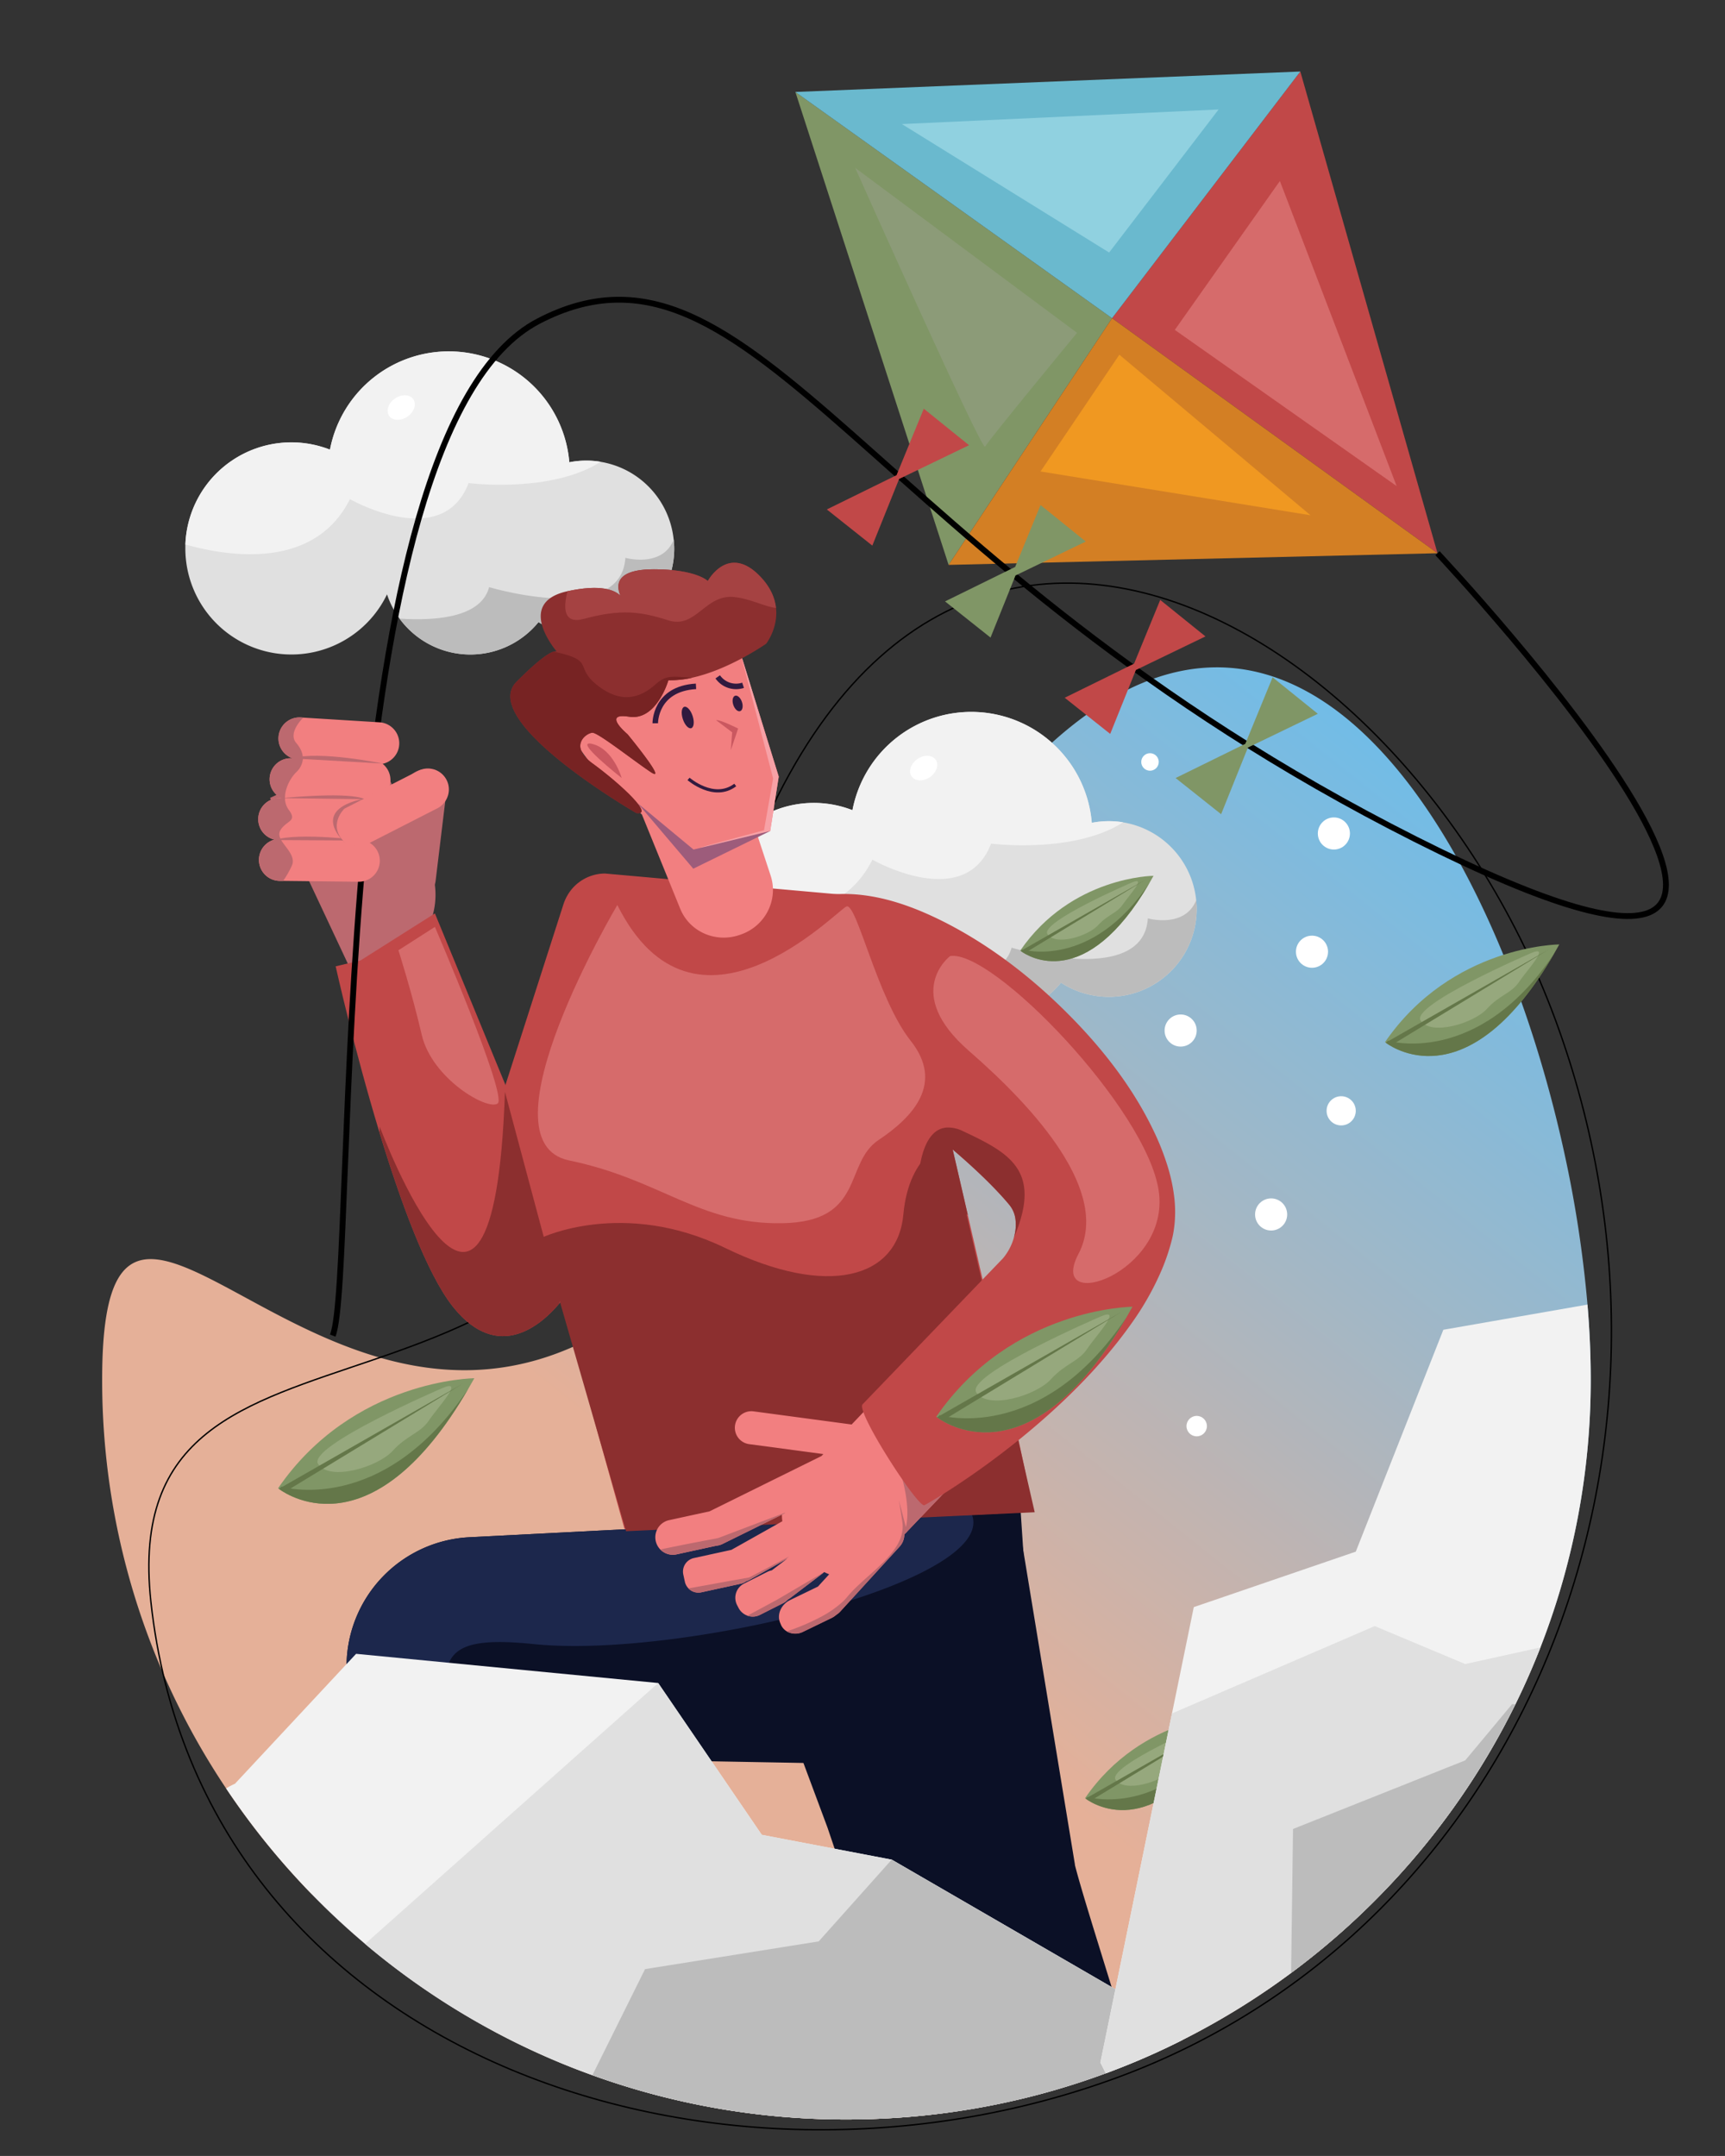 <svg xmlns="http://www.w3.org/2000/svg" xmlns:xlink="http://www.w3.org/1999/xlink" viewBox="0 0 1182 1477"><rect x="0" y="0" width="1182" height="1477" fill="#333333" stroke="none"/><defs><linearGradient id="Degradado_sin_nombre_61" x1="361.65" y1="1279.26" x2="997.38" y2="481.61" gradientUnits="userSpaceOnUse"><stop offset="0.26" stop-color="#e5b098"/><stop offset="0.64" stop-color="#a3b7c5"/><stop offset="0.95" stop-color="#71bce7"/></linearGradient></defs><title>Mesa de trabajo 6</title><g id="Capa_1" data-name="Capa 1"><path d="M1090,945.09c0,131.44-50.36,251.19-132.9,341.26A511.43,511.43,0,0,1,810.26,1397.5q-16.21,8.19-33.08,15.22-9.63,4-19.46,7.65a508.24,508.24,0,0,1-107.14,26.81,517.72,517.72,0,0,1-70.66,4.82,510.69,510.69,0,0,1-425-226.8A502.37,502.37,0,0,1,70,944.91c0-280,242.11,289,517-245.91,233.94-455.19,426.92-176.22,485.06,91.59a810.14,810.14,0,0,1,15.71,103.16C1089.26,911.49,1090,928.69,1090,945.09Z" fill="url(#Degradado_sin_nombre_61)"/><path d="M103.38,1097.24c33.86,312,387.38,427.66,663,325.73s409.51-426.57,299.1-725.12-476.25-485.38-583.71-2C409.15,1022.43,78.08,864,103.38,1097.24Z" fill="none" stroke="#000" stroke-miterlimit="10" stroke-width="0.95"/><circle cx="899" cy="652" r="11" fill="#fff"/><circle cx="871" cy="832" r="11" fill="#fff"/><circle cx="809" cy="706" r="11" fill="#fff"/><circle cx="914" cy="571" r="11" fill="#fff"/><circle cx="820" cy="977" r="7" fill="#fff"/><circle cx="919" cy="761" r="10" fill="#fff"/><circle cx="788" cy="522" r="6" fill="#fff"/></g><g id="Capa_2" data-name="Capa 2"><path d="M462,375.73a60.17,60.17,0,0,1-93,50.45,60.2,60.2,0,0,1-103.81-19A72.68,72.68,0,0,1,127,375.73c0-.89,0-1.77,0-2.66a72.66,72.66,0,0,1,99.07-65,82.88,82.88,0,0,1,164,8.64,60.48,60.48,0,0,1,11.65-1.13,59.52,59.52,0,0,1,9.79.8,60.2,60.2,0,0,1,50.09,53.26A58.87,58.87,0,0,1,462,375.73Z" fill="#e0e0e0"/><path d="M411.6,316.35c-34,21.79-90.5,14.6-90.5,14.6-18.07,47.18-81.32,11-81.32,11-24.27,48.55-83.05,39.43-112.73,31.08a72.66,72.66,0,0,1,99.07-65,82.88,82.88,0,0,1,164,8.64,60.48,60.48,0,0,1,11.65-1.13A59.52,59.52,0,0,1,411.6,316.35Z" fill="#f2f2f2"/><path d="M462,375.73a60.17,60.17,0,0,1-93,50.45,60.16,60.16,0,0,1-95.22-2.37c26.46,1.69,56-1.26,61.37-21.58,0,0,90.36,27.1,93.37-20.08,0,0,25.34,7.15,33.16-12.54A58.87,58.87,0,0,1,462,375.73Z" fill="#bcbcbc"/><ellipse cx="274.92" cy="279.24" rx="10.04" ry="7.53" transform="translate(-109.72 204.34) rotate(-34.43)" fill="#fff"/><path d="M820,622.73a60.17,60.17,0,0,1-93,50.45,60.2,60.2,0,0,1-103.81-19A72.68,72.68,0,0,1,485,622.73c0-.89,0-1.77.05-2.66a72.66,72.66,0,0,1,99.07-65,82.88,82.88,0,0,1,164,8.64,60.48,60.48,0,0,1,11.65-1.13,59.52,59.52,0,0,1,9.79.8,60.2,60.2,0,0,1,50.09,53.26A58.87,58.87,0,0,1,820,622.73Z" fill="#e0e0e0"/><path d="M769.6,563.35c-34,21.79-90.5,14.6-90.5,14.6-18.07,47.18-81.32,11-81.32,11-24.27,48.55-83,39.43-112.73,31.08a72.66,72.66,0,0,1,99.07-65,82.88,82.88,0,0,1,164,8.64,60.48,60.48,0,0,1,11.65-1.13A59.52,59.52,0,0,1,769.6,563.35Z" fill="#f2f2f2"/><path d="M820,622.73a60.17,60.17,0,0,1-93,50.45,60.16,60.16,0,0,1-95.22-2.37c26.46,1.69,56-1.26,61.37-21.58,0,0,90.36,27.1,93.37-20.08,0,0,25.34,7.15,33.16-12.54A58.87,58.87,0,0,1,820,622.73Z" fill="#bcbcbc"/><ellipse cx="632.92" cy="526.24" rx="10.04" ry="7.53" transform="translate(-186.66 450) rotate(-34.43)" fill="#fff"/></g><g id="Capa_3" data-name="Capa 3"><polygon points="891 49 762 218 985 379 891 49" fill="#c14848"/><path d="M210.67,523.22h79.46a0,0,0,0,1,0,0V609a52.76,52.76,0,0,1-52.76,52.76h-26.7a0,0,0,0,1,0,0V523.22A0,0,0,0,1,210.67,523.22Z" transform="translate(-228.03 162.55) rotate(-25.15)" fill="#bc696f"/><path d="M405,658,389,883.34l-.08,1.06-.08,1.19s-.51.81-1.49,2.16-2.43,3.27-4.28,5.46C371,907.47,341.64,933.53,311,896c-.31-.38-.63-.77-.94-1.17-17.76-22.68-35.64-71.65-50-118.86C242.33,717.63,230,662,230,662l17-4,24-15.17,27-17.08,51.37,124.89L375,813Z" fill="#c14848"/><path d="M777.18,1412.72a508,508,0,0,1-126.6,34.46C644,1445.32,638,1445,633,1447l-66-195-16.48-44.24L494,1056l153.1-6,51.73-2,2.32,14.07v0l35.43,215.41s-.09,0-.08,0C742.41,1300.89,762.56,1362.34,777.18,1412.72Z" fill="#0b1026"/><path d="M677.23,1198.2a65.77,65.77,0,0,1-42.6,11.09l-84.11-1.53-72.33-1.31L382,1204.7,338.7,1391.76a510.66,510.66,0,0,1-125.1-94.12l1.9-12.52,5.52-36.29,5-32.72,2.67-17.56,8.77-57.64a88.66,88.66,0,0,1,84.13-87.78l88.54-4.52,78.28-4,12.36-.63,42-2.15,29.47-1.5,92.82-4.74,34.21-1.75,1.87,28.22v0l4.88,73.81A66.14,66.14,0,0,1,677.23,1198.2Z" fill="#0b1026"/><path d="M365.74,1126.33c-101.2-10.39-34.62,37.43-83.89,136.2-26,52-49.69,42.89-66.35,22.59l5.52-36.29,5-32.72,2.67-17.56,8.77-57.64a88.66,88.66,0,0,1,84.13-87.78l88.54-4.52,78.28-4,12.36-.63,42-2.15,29.47-1.5,92.82-4.74c.06.09.1.18.15.27C689.08,1082.65,466.93,1136.73,365.74,1126.33Z" fill="#1c274c"/><path d="M707,1034c-1.2,4.33-120.26,5.57-202,9-39.3,1.66-77.08,4.47-77.08,4.47l-18.14-65.19L378.4,867.49l-2.77-10L345,747.44l38.18-118.89,2.84-8.84a31.52,31.52,0,0,1,3-6.67,29.88,29.88,0,0,1,25.51-14.61l155,13.82,3.5.31L578,613l3.89,97.34L633,702.57l2.33,10c1.2,5.14,2.83,12.12,4.79,20.55,2.56,10.93,5.67,24.32,9.16,39.34q1.69,7.29,3.5,15.07c3.14,13.5,6.49,28,9.94,43,.13.58.27,1.17.41,1.75.26,1.15.53,2.31.8,3.47q2.1,9.17,4.26,18.51c.82,3.6,1.66,7.21,2.48,10.82.89,3.84,1.77,7.7,2.66,11.55q1.1,4.83,2.21,9.66c9,39.27,16.82,74.27,22.41,100.34C704,1014.67,707.44,1032.42,707,1034Z" fill="#c14848"/><path d="M519,572.33l8.75-3,5.85-37.29-24.81-80.2-.43-1.39L452.5,446,402.31,491.3l6.85,10.75a40.72,40.72,0,0,0-7.67-1.14c-25.4-1.34,25.29,45.37,38.34,57.06l26.27,64.6c6.38,15.68,24.15,23.57,40.51,18l.88-.3c16.88-5.77,26-23.76,20.59-40.35Z" fill="#f27f80"/><path d="M426,533s-34.44-27-20-23.32S426,533,426,533Z" fill="#ca5860"/><polygon points="508.78 451.85 533.59 532.05 527.74 569.34 504.83 577.16 479.23 580.76 523.5 568.81 529.76 533.3 508.2 450.63 508.78 451.85" fill="#f7a1a6"/><path d="M491.32,1004.42l1.34-3.19S493.15,1000.78,491.32,1004.42Z" fill="#bc696f"/><path d="M296.15,527.58a14.55,14.55,0,0,1,9.45,11.68,15.65,15.65,0,0,1,.18,3.08,1.93,1.93,0,0,0,0,.24,12.26,12.26,0,0,1-.1,1.35l-.18,1.51h0l0,.19-1.37,11.23-4.5,37.2-1.12,9.24a17.41,17.41,0,0,1-2.23,6.64l-.26.43c-.21.33-.41.64-.64,1a15.74,15.74,0,0,1-8.84,6.18,13.79,13.79,0,0,1-4.63.4,10.6,10.6,0,0,1-2-.34,10.92,10.92,0,0,1-1.19-.33,14.23,14.23,0,0,1-8.75-8.92,16.36,16.36,0,0,1-.78-7.43l1.1-9.1.9-7.38,2.26-18.67,1.84-15.12.41-3.41.69-5.71a17.82,17.82,0,0,1,2.27-6.72,15.39,15.39,0,0,1,14.32-7.87A13.81,13.81,0,0,1,296.15,527.58Z" fill="#bc696f"/><path d="M384,890s-.3,1.2-.91,3.21C371,907.47,341.64,933.53,311,896c-.31-.38-.63-.77-.94-1.17-17.76-22.68-35.64-71.65-50-118.86,0-1.38.05-2.73.13-4.08,0,0,77.81,208.11,85.81-23.89Z" fill="#8c2f2f"/><path d="M429,1049,371,848s56-27,126,7,118,21,122-23,31.84-50.13,31.84-50.13L709,1036Z" fill="#8c2f2f"/><polygon points="436.88 550.23 475.22 582.01 527.73 569.32 475.04 595.12 436.88 550.23" fill="#9d5c7b"/><path d="M298,635l-25,16s9,28,16,58,45,52,52,47S298,635,298,635Z" fill="#d66b6b"/><path d="M651.86,1010.47l-48.12-46a6.69,6.69,0,0,0-5.72-1.77,6.56,6.56,0,0,0-3.78,2l-10.69,11.19-67.18-9a11.33,11.33,0,1,0-3,22.47l50.79,6.79-1.3,1.36-76.75,37.91h-.05l-27.57,6a12,12,0,0,0-9.18,14.28,12,12,0,0,0,14.28,9.17l27.24-5.93a11.86,11.86,0,0,0,4.26-1.2l40.7-20.1a29.8,29.8,0,0,0,.29,4.53l-34.39,19.31a4.34,4.34,0,0,0-.46.28l-25.75,5.62a9.49,9.49,0,0,0-7.27,11.3l1.06,4.88a9.49,9.49,0,0,0,11.32,7.27l27.08-5.9a9.41,9.41,0,0,0,3.47-1.54,11,11,0,0,0,2.31-1l24.22-13.6,1.59-.89-10.41,7.91a11.24,11.24,0,0,0-3,1l-16,8.06a10.92,10.92,0,0,0-4.82,14.68l1,1.93a11,11,0,0,0,4.84,4.83,10.83,10.83,0,0,0,1.22.51l.23.09a10.91,10.91,0,0,0,8.39-.62l15.95-8.06a10.91,10.91,0,0,0,3.26-2.52,12,12,0,0,0,1.68-1.08l21.58-16.41,1.62-1.23a29.77,29.77,0,0,0,3.37,1.52l-7.69,8.41-19.15,9.28c-6.1,3-9.14,9.88-6.78,15.49l.54,1.32a9.74,9.74,0,0,0,2.12,3.12,9.28,9.28,0,0,0,1.82,1.42,11.85,11.85,0,0,0,11.37.24l19.35-9.37a14.43,14.43,0,0,0,3.29-2.2,12.89,12.89,0,0,0,2.77-2.31l40.52-44.3a12.32,12.32,0,0,0,3.34-8.43h0l1-1,.87-.91,1.41-1.47L652,1017.4A4.92,4.92,0,0,0,651.86,1010.47Z" fill="#f27f80"/><path d="M537.85,1036.33l-.13.4-42.63,21a11.86,11.86,0,0,1-4.26,1.2l-27.24,5.93a12,12,0,0,1-11.12-3.33c5.93-1.31,19.48-4,29.06-5.82l10.48-2,8.08-3.06Z" fill="#bc696f"/><path d="M540.73,1066.32l-3.06,2.53-24.22,13.6a11,11,0,0,1-2.31,1,9.41,9.41,0,0,1-3.47,1.54l-27.08,5.9a9.51,9.51,0,0,1-8.9-2.71l30.44-5.49,11.26-2,.52-.28Z" fill="#bc696f"/><path d="M564.63,1077.06l-1.44,1.23-21.58,16.41a12,12,0,0,1-1.68,1.08,10.91,10.91,0,0,1-3.26,2.52l-15.95,8.06a10.91,10.91,0,0,1-8.39.62l-.23-.09,18.37-9.89,1.53-.82,10.57-6.19Z" fill="#bc696f"/><path d="M618.32,1042.8c-1.17-8-1.93-12.55-2.42-15.17l5.62,21.68-1.85,1.93h0a12.32,12.32,0,0,1-3.34,8.43L575.82,1104a12.89,12.89,0,0,1-2.77,2.31,14.43,14.43,0,0,1-3.29,2.2l-19.35,9.37a11.85,11.85,0,0,1-11.37-.24,151.39,151.39,0,0,0,23.37-9.91,71,71,0,0,0,14.91-10.32,36.7,36.7,0,0,0,3.39-3.6c10.4-12.68,30.33-24.78,36.18-39.62a22.94,22.94,0,0,0,1.64-7.66A21.27,21.27,0,0,0,618.32,1042.8Z" fill="#bc696f"/><path d="M652,1017.4l-29.09,30.44-1.41,1.47-.87.91-.77-.86c9.5-27.73-19.83-82.88-21.86-86.64a6.69,6.69,0,0,1,5.72,1.77l48.12,46A4.92,4.92,0,0,1,652,1017.4Z" fill="#bc696f"/><path d="M804.25,843.06c-.3,2-.69,3.9-1.17,5.84a142.52,142.52,0,0,1-7.14,21.27,194.06,194.06,0,0,1-20.35,36.09c-22.22,31.59-51.31,59.07-77.63,80.29-29.49,23.77-55.5,39.67-64.53,44.65a.18.18,0,0,1-.1,0c-1.4.37-6.12-5.16-11.94-13.24-2.86-4-6-8.56-9.1-13.38C600.42,986.37,588.53,965,591,962.13l82.31-85.58,13.91-14.46A37.79,37.79,0,0,0,694.69,848a30.79,30.79,0,0,0,1.1-12.92,19,19,0,0,0-4-9.44c-7.71-9.38-20.51-22.36-39-38.16q-6.13-5.26-13.13-10.94c-12.76-10.34-27.66-21.67-44.82-33.8-14.11-10-45.1-25.2-59.18-35.25a90.56,90.56,0,0,0-8.93-5.37c-18.24-9.91-43.94-21-14-35.28,1.73-.83,5.09-5.71,4.45-7.82-1.67-5.47,5.64-6.86,5.71-12.79a28.66,28.66,0,0,1,1.57-9.51,18.93,18.93,0,0,1,1.78-3.61c4.88-7.68,17.27-13.42,25.83-16.48a69,69,0,0,1,7.85-2.27,78.37,78.37,0,0,1,12.47-1.78l.66,0c18.37-1,36.73,3.28,54,10.06,2,.77,3.9,1.56,5.82,2.39,5.08,2.17,10.05,4.54,14.9,7,1.53.79,3.08,1.6,4.6,2.41,29.58,15.83,56.4,36.93,80,60.72,22.87,23,43.44,49.26,57.64,78.58a174.68,174.68,0,0,1,10.55,26.84c1,3.5,1.91,7,2.62,10.61q.78,3.84,1.27,7.73A84.58,84.58,0,0,1,804.25,843.06Z" fill="#c14848"/><polygon points="762 218 650 387 545 63 762 218" fill="#809666"/><polygon points="891 49 762 218 545 63 891 49" fill="#6ab9ce"/><polygon points="650 387 985 379 762 218 650 387" fill="#d37f24"/><path d="M985,379s362,386-15,196S517,143,369,220,245,872,228,915" fill="none" stroke="#000" stroke-miterlimit="10" stroke-width="4"/><path d="M273.55,510.08a14.63,14.63,0,0,1-.37,2.5,14.41,14.41,0,0,1-11,10.69,14.77,14.77,0,0,1-3.66.29,1.77,1.77,0,0,1-.23,0l-11.37-.7-.47,0L232.69,522h-.13l-2.28-.14-16.79-1-3.26-.2-2.78-.17-3.08-.19A14.41,14.41,0,0,1,190.89,505a14.41,14.41,0,0,1,15.25-13.48l1,.06,13.15.81,33.44,2.07,6.31.38A14.39,14.39,0,0,1,273.55,510.08Z" fill="#f27f80"/><path d="M267.56,534.63a14.27,14.27,0,0,1-.4,3.22,14.42,14.42,0,0,1-9.94,10.43,13.87,13.87,0,0,1-2.76.51.78.78,0,0,0-.22,0,10,10,0,0,1-1.23,0h-1.55l-10.22-.12-33.85-.38-8.41-.1a14.85,14.85,0,0,1-6.12-1.44h0l-.41-.2c-.31-.17-.61-.34-.9-.53a14.34,14.34,0,0,1-6.79-12.37,12.36,12.36,0,0,1,.17-2c.06-.4.14-.8.23-1.19a14.37,14.37,0,0,1,7.49-9.45,14,14,0,0,1,6.65-1.55h1.29l6.91.07h.08l6.72.09,17,.19L245,520l3.1,0,5.2.06a14.64,14.64,0,0,1,3.27.42,15,15,0,0,1,2.93,1.06,14.53,14.53,0,0,1,2.66,1.71A14.31,14.31,0,0,1,267.56,534.63Z" fill="#f27f80"/><path d="M259.73,561.94a14.37,14.37,0,0,1-10.62,13.71,13.76,13.76,0,0,1-3.76.51h-.17l-52.46-.59-1.58,0a14.19,14.19,0,0,1-3.08-.37,14.39,14.39,0,0,1,3.24-28.4h.17l1.39,0,2.44,0,50.21.57a14.32,14.32,0,0,1,6.13,1.45h0A14.37,14.37,0,0,1,259.73,561.94Z" fill="#f27f80"/><path d="M260.25,589.83a14.39,14.39,0,0,1-14.38,14.23h-.17L194,603.48l-2.37,0a14.39,14.39,0,0,1-3.6-28.27,13.76,13.76,0,0,1,3.76-.51h.42l53.79.61a14.19,14.19,0,0,1,3.08.37A14.39,14.39,0,0,1,260.25,589.83Z" fill="#f27f80"/><path d="M192.85,546.79l53.56.67a17.27,17.27,0,0,1,5.05,1.38S250.69,541.57,192.85,546.79Z" fill="#bc696f"/><path d="M188,575.5l61,.35S205,570,188,575.5Z" fill="#bc696f"/><path d="M200,519.53l62.2,3.57S218.9,514.07,200,519.53Z" fill="#bc696f"/><path d="M203,509c3.05,3.56,4.55,7.12,4.49,10.55a8.44,8.44,0,0,1,0,.87A14,14,0,0,1,203,529c-4.16,4.16-7.85,11.22-7.7,17.82,0,.3,0,.6,0,.9A13.64,13.64,0,0,0,198,555c6,8-2,7-6,14-1,1.82-.73,3.72.24,5.67.14.3.31.6.48.9C195.8,580.89,202.8,586.7,200,593a65.62,65.62,0,0,1-6,10.48l-2.37,0a14.39,14.39,0,0,1-3.6-28.27,14.39,14.39,0,0,1,3.24-28.4h.17l1.39,0h0l-.41-.2c-.31-.17-.61-.34-.9-.53a14.34,14.34,0,0,1-6.79-12.37,12.36,12.36,0,0,1,.17-2c.06-.4.14-.8.23-1.19a14.37,14.37,0,0,1,7.49-9.45,14,14,0,0,1,6.65-1.55h1.29a14.39,14.39,0,0,1,5.56-28l1,.06.43.34S197,502,203,509Z" fill="#bc696f"/><path d="M306,534.32a14,14,0,0,1,1.14,3,14.42,14.42,0,0,1-3.95,13.86A13.87,13.87,0,0,1,301,553a.88.88,0,0,0-.19.12,9.28,9.28,0,0,1-1.07.61l-1.21.62h0l-.16.08-9.1,4.65-30.14,15.4-7.5,3.82a13.64,13.64,0,0,1-3.46,1.23,13.83,13.83,0,0,1-2.62.34h-.47c-.36,0-.7,0-1.05-.05a14.37,14.37,0,0,1-9.12-4.16,14.23,14.23,0,0,1-2.64-3.63,12.28,12.28,0,0,1-.79-1.88,11.89,11.89,0,0,1-.35-1.16,14.36,14.36,0,0,1,2.23-11.85,14,14,0,0,1,5.17-4.46l1.15-.59,6.15-3.16.07,0,6-3L267,538.09l12.25-6.26,2.76-1.41,4.63-2.37a14.6,14.6,0,0,1,3.09-1.14,13.87,13.87,0,0,1,6.24-.15A14.32,14.32,0,0,1,306,534.32Z" fill="#f27f80"/><path d="M249.32,547.16,236,554s-12.32,11.62.84,23.81C236.84,577.81,210.63,555.32,249.32,547.16Z" fill="#bc696f"/><polygon points="826 436 795 411 777.09 454.65 729.55 478.01 760.73 502.79 778.33 459.01 826 436" fill="#c14848"/><polygon points="744 371 713 346 695.6 388.4 647.55 412.01 678.73 436.79 695.84 394.25 744 371" fill="#809666"/><polygon points="664 305 633 280 614.32 325.54 566.55 349.01 597.73 373.79 616.09 328.13 664 305" fill="#c14848"/><path d="M525,441s-3.2,2.25-8.49,5.4c-2.48,1.48-5.41,3.16-8.69,4.89-9.32,4.93-21.41,10.34-33.61,13A65.67,65.67,0,0,1,458,466s-8,28-27,25-1,12-1,12,28,34,16,26-36-27-40-27-16.67,8.87,0,21c18.34,13.35,42.92,35.94,30,34,0,0-109-63-82-90,15.66-15.66,22.58-19.89,25.62-20.67a2.7,2.7,0,0,1,1.83,0c-3.93-4.74-26.36-33.93,7.43-41.31l.12,0c22.61-4.89,32.15-.82,36.15,3.1-2.94-6.75-3.9-18.1,22.85-18.1,29,0,37,8,37,8s14-26,36-3c7.09,7.41,10,14.83,10.74,21.47C533.27,430.44,525,441,525,441Z" fill="#8c2f2f"/><path d="M325,944.21c-1.39,2.51-2.77,4.95-4.16,7.32C256.55,1062,199,1025.68,191.38,1020.21c-.55-.4-.84-.64-.84-.64C242,944.77,325,944.21,325,944.21Z" fill="#809666"/><path d="M320.79,951.53C256.55,1062,199,1025.68,191.38,1020.21c.43-.57.9-1.15,1.42-1.74C192.8,1018.47,261.85,1039.37,320.79,951.53Z" fill="#647749"/><path d="M303,951s-93,40-85,52,41,2,51-9,19-12,25-21S319,944,303,951Z" fill="#96a87d"/><polygon points="191 1020 317 948 197 1021 191 1020" fill="#647749"/><path d="M776,895.21c-1.39,2.51-2.77,4.95-4.16,7.32C707.55,1013,650,976.68,642.38,971.21c-.55-.4-.84-.64-.84-.64C693,895.77,776,895.21,776,895.21Z" fill="#809666"/><path d="M771.79,902.53C707.55,1013,650,976.68,642.38,971.21c.43-.57.9-1.15,1.42-1.74C643.8,969.47,712.85,990.37,771.79,902.53Z" fill="#647749"/><path d="M754,902s-93,40-85,52,41,2,51-9,19-12,25-21S770,895,754,902Z" fill="#96a87d"/><polygon points="642 971 768 899 648 972 642 971" fill="#647749"/><path d="M790.41,600c-.94,1.71-1.88,3.36-2.83,5-43.65,75-82.79,50.39-87.93,46.67l-.57-.43C734,600.38,790.41,600,790.41,600Z" fill="#809666"/><path d="M787.58,605c-43.65,75-82.79,50.39-87.93,46.67.29-.39.61-.78,1-1.18C700.62,650.46,747.53,664.66,787.58,605Z" fill="#647749"/><path d="M775.5,604.61S712.3,631.79,717.74,640s27.86,1.36,34.65-6.12,12.91-8.15,17-14.27S786.37,599.86,775.5,604.61Z" fill="#96a87d"/><polygon points="699.39 651.5 785.01 602.58 703.47 652.18 699.39 651.5" fill="#647749"/><path d="M1068.47,647c-1.24,2.23-2.46,4.4-3.7,6.51-57.09,98.15-108.27,65.89-115,61-.49-.36-.75-.57-.75-.57C994.73,647.5,1068.47,647,1068.47,647Z" fill="#809666"/><path d="M1064.77,653.51c-57.09,98.15-108.27,65.89-115,61,.38-.51.8-1,1.26-1.55C951,713,1012.39,731.57,1064.77,653.51Z" fill="#647749"/><path d="M1049,653s-82.64,35.55-75.54,46.21,36.44,1.78,45.33-8,16.88-10.67,22.21-18.67S1063.18,646.81,1049,653Z" fill="#96a87d"/><polygon points="949.43 714.35 1061.4 650.37 954.76 715.24 949.43 714.35" fill="#647749"/><path d="M846,1174.42c-1.06,1.92-2.11,3.78-3.17,5.58-49,84.24-92.93,56.56-98.7,52.38-.42-.3-.64-.48-.64-.48C782.71,1174.85,846,1174.42,846,1174.42Z" fill="#809666"/><path d="M842.83,1180c-49,84.24-92.93,56.56-98.7,52.38q.5-.64,1.08-1.32S797.88,1247,842.83,1180Z" fill="#647749"/><path d="M829.26,1179.6s-70.93,30.51-64.83,39.66,31.27,1.52,38.9-6.87,14.49-9.15,19.07-16S841.46,1174.26,829.26,1179.6Z" fill="#96a87d"/><polygon points="743.84 1232.22 839.94 1177.31 748.42 1232.99 743.84 1232.22" fill="#647749"/><path d="M813,1391l-2.74,6.5q-16.21,8.19-33.08,15.22a508,508,0,0,1-126.6,34.46,517.72,517.72,0,0,1-70.66,4.82,510,510,0,0,1-329.76-120.3q-19.12-16.14-36.56-34.06a508.67,508.67,0,0,1-58.68-72.44A50.71,50.71,0,0,1,161,1222l83-89,207,20,71,104,89,17Z" fill="#f2f2f2"/><path d="M813,1391l-2.74,6.5q-7.49,3.78-15.1,7.3-8.89,4.14-18,7.92a508,508,0,0,1-126.6,34.46,517.72,517.72,0,0,1-70.66,4.82h-.08a511.53,511.53,0,0,1-173.91-30.31q-5.43-2-10.81-4a509,509,0,0,1-56.42-25.89q-4.79-2.57-9.51-5.23a510.28,510.28,0,0,1-79-54.83L451,1153l71,104,89,17Z" fill="#e0e0e0"/><path d="M813,1391l-2.74,6.5q-7.49,3.78-15.1,7.3-8.89,4.14-18,7.92a508,508,0,0,1-126.6,34.46,517.72,517.72,0,0,1-70.66,4.82h-.08a511.53,511.53,0,0,1-173.91-30.31L442,1349l119-19,50-56Z" fill="#bcbcbc"/><path d="M423,620s-96,162-33,175,89,44,146,43,42-41,66-57,45-39,22-68-37-95-44-92S476,726,423,620Z" fill="#d66b6b"/><path d="M651,655s-33,25,13,65,97,97,75,139,63,13,55-43S680,650,651,655Z" fill="#d66b6b"/><path d="M694.69,848a30.79,30.79,0,0,0,1.1-12.92,19,19,0,0,0-4-9.44c-7.71-9.38-20.51-22.36-39-38.16,3.14,13.5,6.49,28,9.94,43,.13.58.27,1.17.41,1.75L629,815s-.5-27.72,10.66-38.44a14.23,14.23,0,0,1,9.63-4.13A23.27,23.27,0,0,1,660,775C692,790,714.31,802.17,694.69,848Z" fill="#8c2f2f"/><path d="M474.21,464.32A65.67,65.67,0,0,1,458,466s-8,28-27,25-1,12-1,12,28,34,16,26-36-27-40-27-16.67,8.87,0,21c18.34,13.35,42.92,35.94,30,34,0,0-109-63-82-90,15.66-15.66,22.58-19.89,25.62-20.67.75.25,1.54.48,2.38.67,26,6,11,10,28,23s30,7,39-1C456.34,462.48,459.69,463.27,474.21,464.32Z" fill="#772323"/><path d="M531.74,416.47C525,416.05,514.3,410.13,503,409c-20-2-26,22-45,16s-32-8-58-1c-14.08,3.79-14.08-7.67-11.12-19l.12,0c22.61-4.89,32.15-.82,36.15,3.1-2.94-6.75-3.9-18.1,22.85-18.1,29,0,37,8,37,8s14-26,36-3C528.09,402.41,531,409.83,531.74,416.47Z" fill="#a54242"/><path d="M586,115s87,195,89,191,63-78,63-78Z" fill="#8c9b78"/><polygon points="618 85 760 173 835 75 618 85" fill="#90d1e0"/><polygon points="877 124 805 226 957 333 877 124" fill="#d66b6b"/><polygon points="767 243 713 323 898 353 767 243" fill="#f09821"/><path d="M1090,945.09a503.73,503.73,0,0,1-132.9,341.26A511.43,511.43,0,0,1,810.26,1397.5q-16.21,8.19-33.08,15.22-9.63,4-19.46,7.65L754,1413l49.06-239.15L818,1101l111-38,60-152,98.77-17.25C1089.26,911.49,1090,928.69,1090,945.09Z" fill="#f2f2f2"/><path d="M1055.51,1128.64q-7.79,19.9-17.18,39A510.57,510.57,0,0,1,810.26,1397.5q-16.21,8.19-33.08,15.22-9.63,4-19.46,7.65L754,1413l49.06-239.15L942,1114l62,26Z" fill="#e0e0e0"/><path d="M1038.33,1167.61a509.74,509.74,0,0,1-153.64,184L886,1253l118-47,32.13-38.54Z" fill="#bcbcbc"/><polygon points="903 489 872 464 853.32 509.54 805.55 533.01 836.73 557.79 855.09 512.13 903 489" fill="#809666"/><ellipse cx="471.22" cy="491.59" rx="3.52" ry="7.7" transform="translate(-130.17 172.16) rotate(-18.24)" fill="#311a3f"/><ellipse cx="505.42" cy="481.95" rx="3.13" ry="5.55" transform="translate(-125.44 182.38) rotate(-18.24)" fill="#311a3f"/><path d="M490.72,493.4c2.23-.73,15.06,5.7,15.06,5.7l-5,14.82.92-12.22Z" fill="#ca5860"/><path d="M449,495.51s-.37-23.66,27.92-25.31" fill="none" stroke="#311a3f" stroke-miterlimit="10" stroke-width="3.78"/><path d="M509.16,469.48a15.33,15.33,0,0,1-17.36-5.78" fill="none" stroke="#311a3f" stroke-miterlimit="10" stroke-width="3.78"/><path d="M471.8,533.62s17.46,15.2,32,4.16" fill="none" stroke="#311a3f" stroke-miterlimit="10" stroke-width="2.19"/></g></svg>